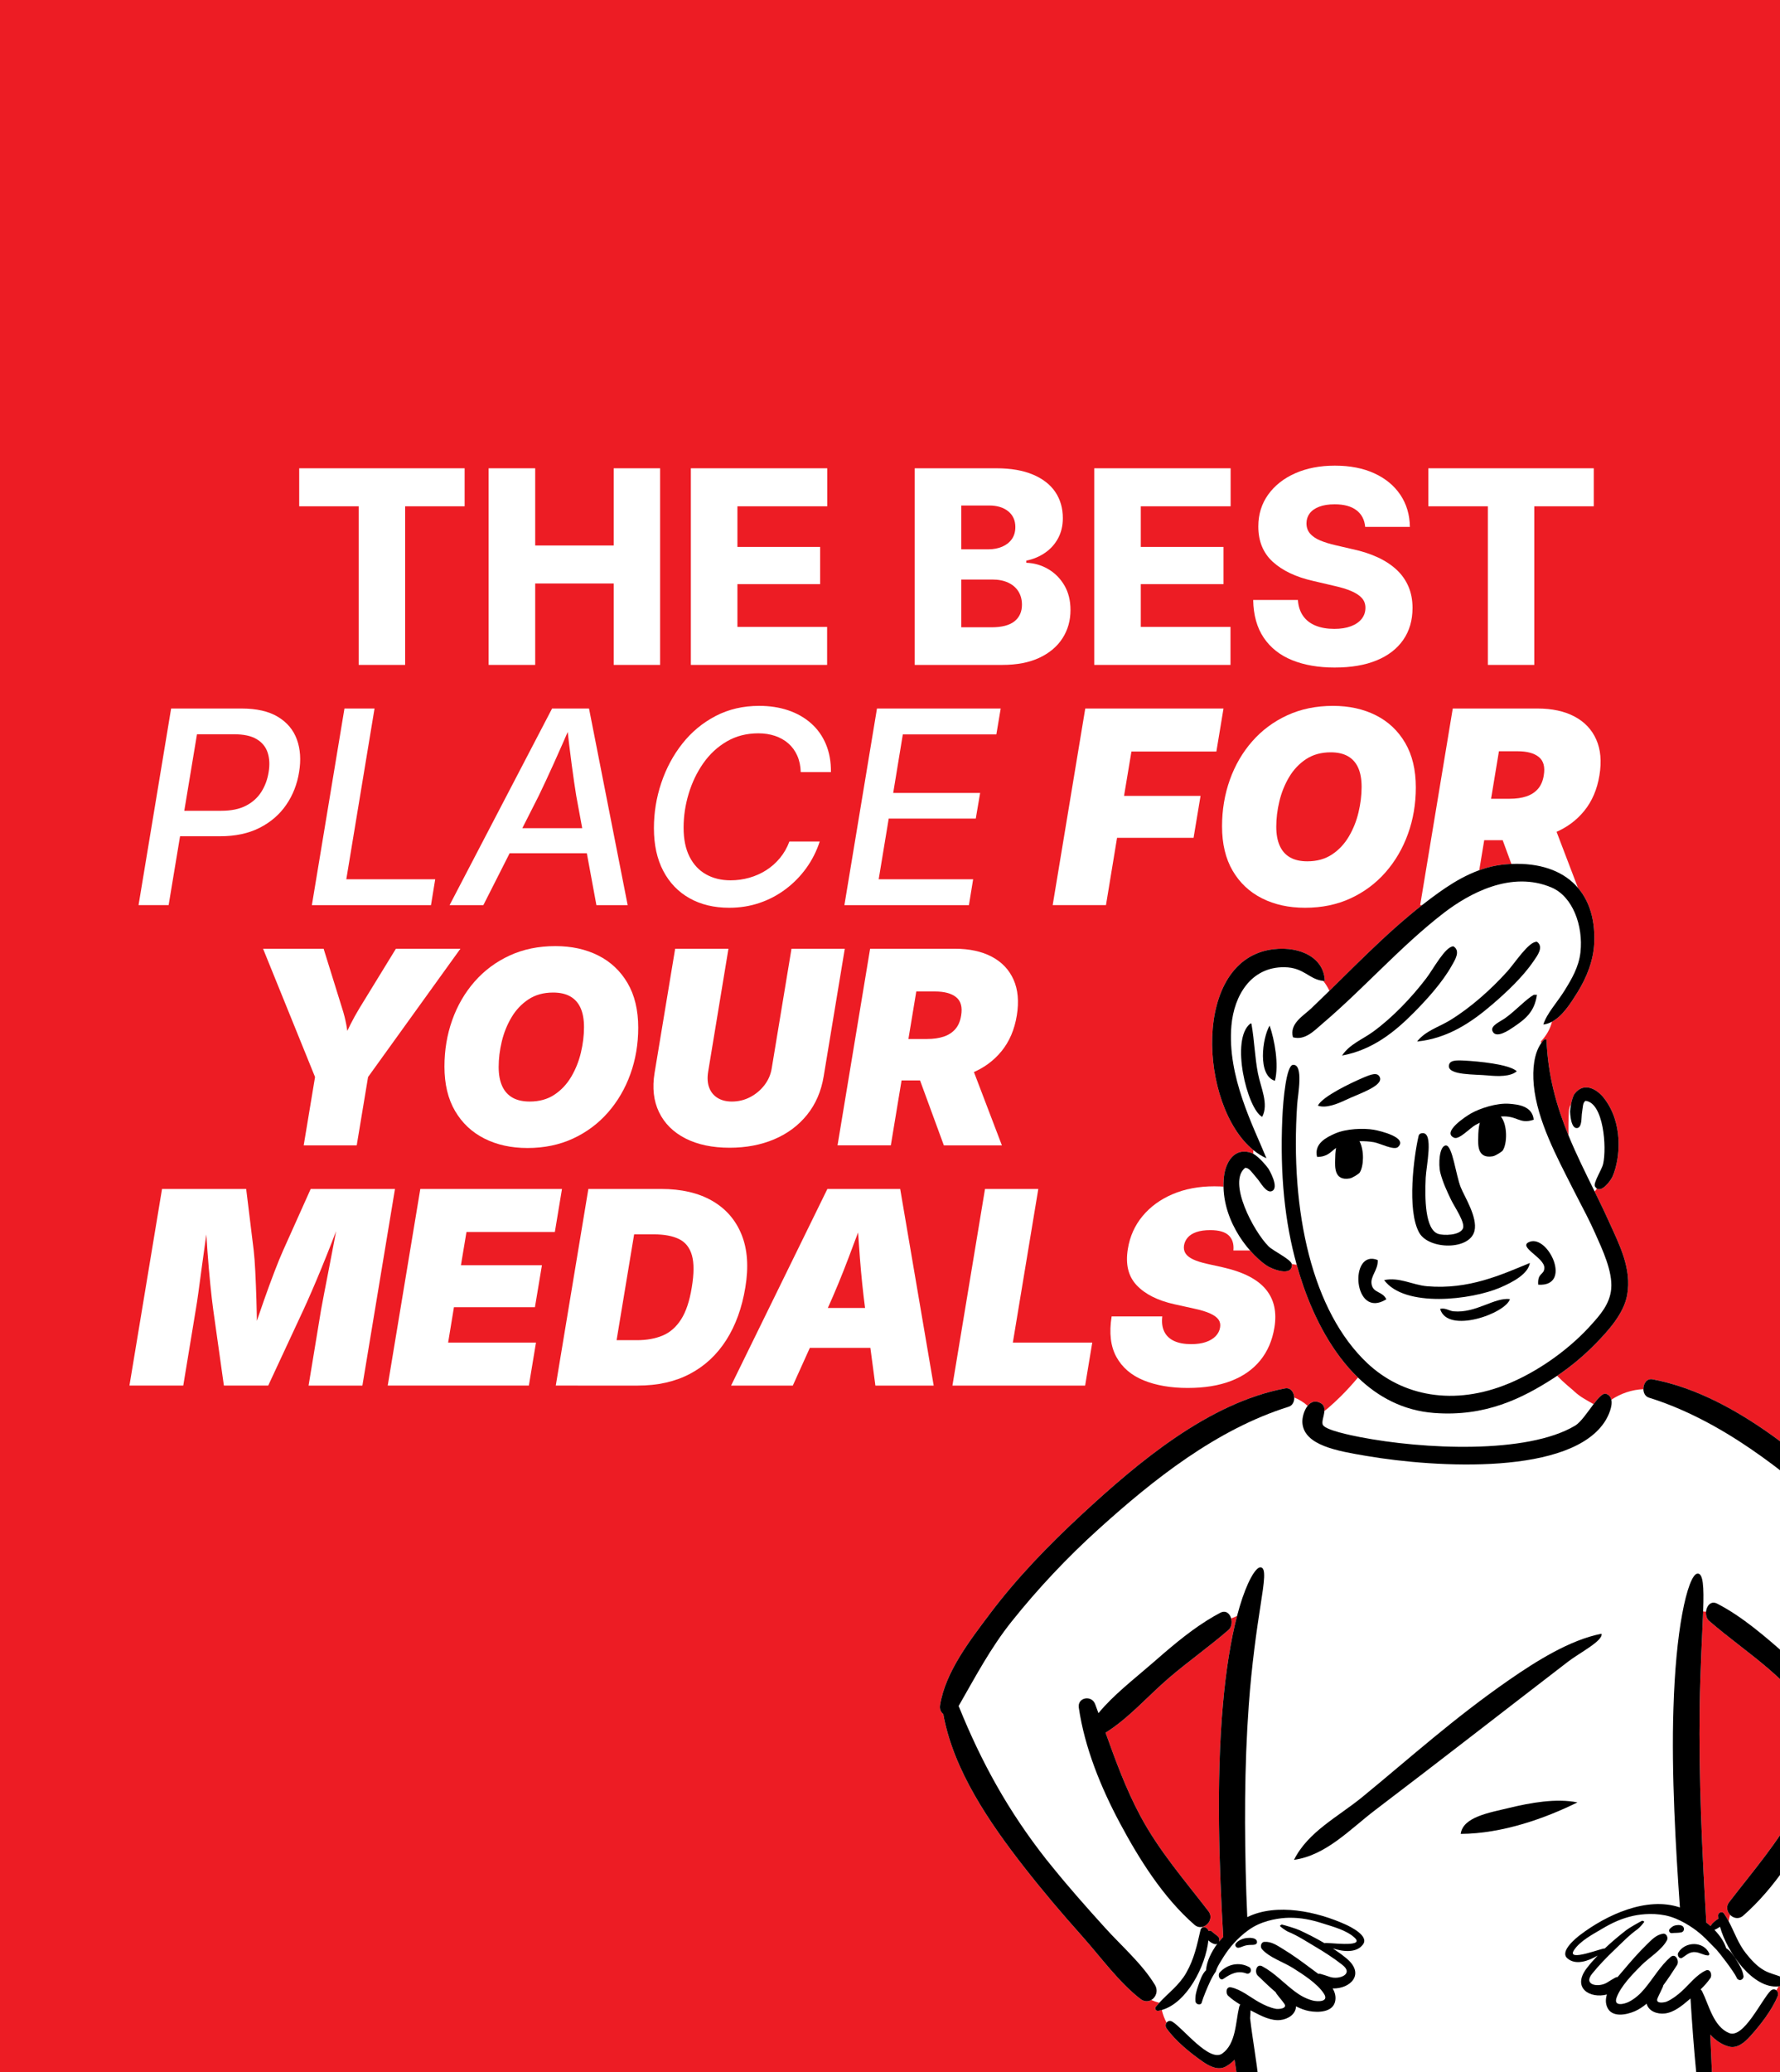 <svg viewBox="0 0 1115.39 1297.882" height="1297.882" width="1115.39" xmlns="http://www.w3.org/2000/svg" data-name="Layer 1" id="a">
  <rect fill="#ed1c24" height="1297.882" width="1115.39"></rect>
  <g>
    <path fill="#fff" d="M187.493,317.133v-23.805h103.652v23.805h-37.278v99.355h-29.095v-99.355h-37.279Z"></path>
    <path fill="#fff" d="M306.19,416.488v-123.16h29.179v48.355h49.181v-48.355h29.096v123.16h-29.096v-50.999h-49.181v50.999h-29.179Z"></path>
    <path fill="#fff" d="M432.903,416.488v-123.16h85.468v23.805h-56.289v25.459h51.826v23.31h-51.826v26.781h56.207v23.805h-85.386Z"></path>
    <path fill="#fff" d="M573.173,416.488v-123.16h51.083c9.146,0,16.833,1.323,23.061,3.968,6.226,2.645,10.896,6.296,14.01,10.952,3.113,4.657,4.671,10.098,4.671,16.325,0,4.684-.98,8.858-2.935,12.523-1.957,3.666-4.657,6.695-8.101,9.092-3.444,2.397-7.397,4.064-11.861,5.001v1.322c4.904.166,9.464,1.475,13.68,3.926,4.216,2.453,7.604,5.856,10.167,10.209,2.562,4.354,3.844,9.505,3.844,15.457,0,6.613-1.668,12.51-5.001,17.689-3.335,5.18-8.17,9.258-14.507,12.233s-14.08,4.463-23.227,4.463h-54.885ZM602.352,344.08h16.944c3.251,0,6.158-.55,8.721-1.653,2.562-1.102,4.573-2.687,6.034-4.753,1.459-2.066,2.19-4.587,2.19-7.563,0-4.133-1.488-7.411-4.464-9.836-2.976-2.424-6.972-3.637-11.985-3.637h-17.44v27.442ZM602.352,392.93h18.846c6.557,0,11.393-1.252,14.507-3.761,3.112-2.507,4.67-5.964,4.67-10.373,0-3.195-.744-5.979-2.232-8.348-1.487-2.369-3.624-4.202-6.405-5.497-2.783-1.294-6.104-1.942-9.961-1.942h-19.424v29.922Z"></path>
    <path fill="#fff" d="M685.67,416.488v-123.16h85.468v23.805h-56.289v25.459h51.826v23.31h-51.826v26.781h56.207v23.805h-85.386Z"></path>
    <path fill="#fff" d="M836.438,418.141c-10.249,0-19.177-1.544-26.781-4.629s-13.528-7.77-17.771-14.052c-4.243-6.282-6.447-14.162-6.612-23.64h28.021c.274,3.968,1.363,7.302,3.265,10.002,1.901,2.701,4.518,4.726,7.853,6.075,3.333,1.351,7.232,2.025,11.696,2.025,4.021,0,7.493-.55,10.414-1.653,2.921-1.102,5.166-2.645,6.737-4.629,1.57-1.983,2.356-4.298,2.356-6.943,0-2.369-.731-4.381-2.19-6.034-1.461-1.653-3.651-3.113-6.571-4.381-2.922-1.267-6.641-2.397-11.159-3.389l-13.06-3.058c-10.636-2.424-18.984-6.392-25.045-11.903-6.062-5.509-9.093-12.895-9.093-22.152,0-7.604,2.066-14.271,6.199-20.003,4.133-5.731,9.795-10.18,16.986-13.349,7.191-3.168,15.442-4.753,24.756-4.753,9.533,0,17.799,1.612,24.797,4.835s12.426,7.716,16.284,13.473c3.856,5.759,5.84,12.44,5.951,20.044h-28.02c-.387-4.463-2.205-7.935-5.456-10.415-3.252-2.48-7.798-3.72-13.639-3.72-3.857,0-7.108.51-9.753,1.529-2.646,1.02-4.629,2.425-5.951,4.215-1.323,1.792-1.984,3.844-1.984,6.158,0,2.535.744,4.67,2.232,6.406,1.487,1.736,3.608,3.183,6.364,4.34,2.755,1.157,5.951,2.149,9.588,2.976l10.663,2.479c5.951,1.269,11.254,2.99,15.911,5.166,4.656,2.178,8.597,4.781,11.82,7.811,3.224,3.031,5.675,6.53,7.356,10.497,1.681,3.968,2.522,8.404,2.522,13.308,0,7.77-1.942,14.452-5.827,20.044-3.886,5.594-9.452,9.877-16.697,12.853-7.247,2.976-15.967,4.464-26.161,4.464Z"></path>
    <path fill="#fff" d="M895.041,317.133v-23.805h103.652v23.805h-37.278v99.355h-29.095v-99.355h-37.279Z"></path>
    <path fill="#fff" d="M86.816,566.961l20.417-123.16h44.139c9.423,0,17.014,1.736,22.773,5.207,5.757,3.472,9.725,8.211,11.902,14.217,2.176,6.007,2.631,12.812,1.364,20.416-1.213,7.604-3.899,14.438-8.06,20.499-4.161,6.062-9.712,10.856-16.655,14.382-6.943,3.527-15.182,5.29-24.715,5.29h-30.17l2.646-15.953h28.269c6.171,0,11.31-1.06,15.415-3.182,4.104-2.121,7.315-5.014,9.63-8.679,2.314-3.664,3.829-7.756,4.546-12.275.771-4.573.579-8.65-.578-12.233-1.157-3.582-3.444-6.406-6.86-8.473-3.418-2.066-8.212-3.1-14.383-3.1h-23.061l-17.771,107.041h-18.846Z"></path>
    <path fill="#fff" d="M195.429,566.961l20.417-123.16h18.846l-17.689,106.959h55.711l-2.646,16.201h-74.64Z"></path>
    <path fill="#fff" d="M281.723,566.961l64.225-123.16h23.145l24.219,123.16h-19.59l-12.646-68.523c-.827-5.069-1.765-11.502-2.811-19.301-1.048-7.797-2.149-16.986-3.307-27.566h3.803c-4.409,10.195-8.363,19.164-11.861,26.905-3.5,7.743-6.6,14.396-9.299,19.962l-34.717,68.523h-21.16ZM310.818,534.476l2.644-15.705h63.977l-2.562,15.705h-64.06Z"></path>
    <path fill="#fff" d="M456.957,568.614c-9.479,0-17.759-1.984-24.839-5.952-7.082-3.967-12.578-9.671-16.49-17.11-3.913-7.439-5.869-16.366-5.869-26.781,0-9.753,1.542-19.218,4.629-28.393,3.086-9.175,7.494-17.385,13.226-24.632,5.731-7.246,12.659-12.99,20.788-17.234,8.128-4.243,17.234-6.365,27.318-6.365,6.612,0,12.659.924,18.144,2.769,5.482,1.847,10.249,4.546,14.3,8.101,4.05,3.554,7.162,7.908,9.34,13.06,2.177,5.153,3.236,11.007,3.183,17.564h-18.929c-.111-3.856-.841-7.301-2.19-10.332-1.351-3.03-3.211-5.58-5.579-7.646-2.37-2.066-5.153-3.637-8.349-4.711-3.196-1.075-6.668-1.612-10.415-1.612-7.385,0-13.983,1.694-19.796,5.083-5.814,3.389-10.719,7.935-14.713,13.639-3.996,5.703-7.055,12.068-9.176,19.094-2.122,7.026-3.182,14.122-3.182,21.284,0,7.22,1.239,13.281,3.72,18.185,2.479,4.905,5.936,8.597,10.373,11.076,4.436,2.48,9.547,3.72,15.333,3.72,4.021,0,7.936-.537,11.737-1.612s7.328-2.645,10.58-4.711c3.251-2.066,6.13-4.615,8.638-7.646,2.507-3.03,4.477-6.474,5.91-10.332h19.011c-1.983,6.062-4.794,11.613-8.431,16.655s-7.949,9.438-12.935,13.184c-4.988,3.748-10.456,6.627-16.408,8.638-5.951,2.011-12.262,3.017-18.928,3.017Z"></path>
    <path fill="#fff" d="M529.116,566.961l20.417-123.16h77.532l-2.728,16.201h-58.605l-6.034,36.7h54.472l-2.728,16.036h-54.554l-6.282,38.023h59.183l-2.644,16.201h-78.029Z"></path>
    <path fill="#fff" d="M659.633,566.961l20.416-123.16h86.625l-4.463,26.946h-53.231l-4.629,27.773h47.941l-4.381,26.285h-47.941l-6.943,42.155h-33.394Z"></path>
    <path fill="#fff" d="M817.757,568.614c-10.14,0-19.123-1.97-26.946-5.91-7.825-3.939-13.956-9.698-18.392-17.275-4.436-7.576-6.654-16.848-6.654-27.814,0-10.304,1.625-20.016,4.877-29.137,3.251-9.119,7.921-17.151,14.011-24.095,6.088-6.943,13.403-12.384,21.945-16.325,8.541-3.939,18.102-5.91,28.683-5.91,10.084,0,19.023,1.957,26.822,5.869,7.797,3.914,13.928,9.671,18.391,17.275,4.464,7.604,6.695,16.918,6.695,27.939,0,10.305-1.64,20.003-4.918,29.095-3.279,9.093-7.963,17.11-14.052,24.054-6.089,6.943-13.391,12.386-21.904,16.325-8.514,3.94-18.033,5.91-28.558,5.91ZM819.162,539.519c6.005,0,11.158-1.418,15.457-4.257,4.298-2.837,7.823-6.584,10.58-11.241,2.755-4.656,4.779-9.712,6.075-15.168,1.294-5.455,1.942-10.773,1.942-15.953,0-4.794-.717-8.789-2.149-11.985-1.434-3.195-3.583-5.606-6.447-7.232-2.866-1.625-6.447-2.438-10.745-2.438-6.007,0-11.173,1.434-15.498,4.298-4.327,2.866-7.867,6.627-10.622,11.283-2.756,4.657-4.781,9.699-6.075,15.126-1.296,5.428-1.942,10.733-1.942,15.912,0,4.74.73,8.72,2.19,11.944,1.459,3.224,3.623,5.649,6.488,7.273,2.865,1.626,6.447,2.438,10.746,2.438Z"></path>
    <path fill="#fff" d="M889.917,566.961l20.416-123.16h53.066c9.146,0,16.875,1.667,23.186,5.001,6.309,3.334,10.855,8.128,13.639,14.382,2.781,6.255,3.457,13.735,2.024,22.441-1.434,8.817-4.615,16.256-9.547,22.317-4.932,6.062-11.187,10.636-18.763,13.721-7.577,3.087-16.05,4.629-25.417,4.629h-31.741l4.299-25.955h24.962c3.968,0,7.439-.496,10.415-1.488,2.976-.992,5.4-2.562,7.274-4.711,1.872-2.149,3.085-4.986,3.637-8.514.881-5.234-.152-9.051-3.1-11.448-2.949-2.397-7.371-3.595-13.267-3.595h-11.737l-15.953,96.378h-33.394ZM956.539,566.961l-20.747-56.538h35.543l21.573,56.538h-36.369Z"></path>
    <path fill="#fff" d="M190.304,717.434l7.108-42.816-32.567-80.343h37.94l11.571,37.196c1.102,3.362,1.984,6.819,2.646,10.373s1.267,7.592,1.818,12.109h-4.877c1.929-4.518,3.788-8.555,5.579-12.109,1.79-3.554,3.706-7.012,5.745-10.373l22.814-37.196h40.42l-57.86,80.343-7.108,42.816h-33.228Z"></path>
    <path fill="#fff" d="M330.491,719.087c-10.14,0-19.123-1.97-26.946-5.91-7.825-3.939-13.956-9.698-18.392-17.275-4.436-7.576-6.654-16.848-6.654-27.814,0-10.304,1.625-20.016,4.877-29.137,3.251-9.119,7.921-17.151,14.011-24.095,6.088-6.943,13.403-12.384,21.945-16.325,8.541-3.939,18.102-5.91,28.683-5.91,10.084,0,19.023,1.957,26.822,5.869,7.797,3.914,13.928,9.671,18.391,17.275,4.464,7.604,6.695,16.918,6.695,27.939,0,10.305-1.64,20.003-4.918,29.095-3.279,9.093-7.963,17.11-14.052,24.054-6.089,6.943-13.391,12.385-21.904,16.325-8.514,3.94-18.033,5.91-28.558,5.91ZM331.897,689.992c6.005,0,11.158-1.418,15.457-4.257,4.298-2.837,7.823-6.584,10.58-11.241,2.755-4.656,4.779-9.712,6.075-15.168,1.294-5.455,1.942-10.773,1.942-15.953,0-4.794-.717-8.789-2.149-11.985-1.434-3.195-3.583-5.606-6.447-7.232-2.866-1.625-6.447-2.438-10.745-2.438-6.007,0-11.173,1.434-15.498,4.298-4.327,2.866-7.867,6.627-10.622,11.283-2.756,4.657-4.781,9.699-6.075,15.126-1.296,5.428-1.942,10.733-1.942,15.912,0,4.74.73,8.72,2.19,11.944,1.459,3.224,3.623,5.649,6.488,7.273,2.865,1.626,6.447,2.438,10.746,2.438Z"></path>
    <path fill="#fff" d="M457.204,718.922c-10.856,0-20.086-1.943-27.69-5.828s-13.115-9.353-16.531-16.407c-3.417-7.053-4.354-15.263-2.811-24.632l12.895-77.781h33.394l-12.729,77.12c-.607,3.802-.387,7.095.661,9.877,1.046,2.783,2.796,4.932,5.248,6.447,2.452,1.516,5.441,2.273,8.969,2.273,4.133,0,7.977-.936,11.531-2.81,3.554-1.873,6.529-4.381,8.927-7.522,2.397-3.141,3.897-6.613,4.505-10.415l12.398-74.97h33.394l-13.226,79.93c-1.543,9.369-5.015,17.399-10.414,24.095-5.401,6.695-12.262,11.807-20.582,15.334-8.321,3.526-17.635,5.29-27.939,5.29Z"></path>
    <path fill="#fff" d="M524.818,717.434l20.416-123.16h53.066c9.146,0,16.875,1.667,23.186,5.001,6.309,3.334,10.855,8.128,13.639,14.382,2.781,6.255,3.457,13.735,2.024,22.441-1.434,8.817-4.615,16.256-9.547,22.317-4.932,6.062-11.187,10.636-18.763,13.721-7.577,3.087-16.05,4.629-25.417,4.629h-31.741l4.299-25.955h24.962c3.968,0,7.439-.496,10.415-1.488,2.976-.992,5.4-2.562,7.274-4.711,1.872-2.149,3.085-4.986,3.637-8.514.881-5.234-.152-9.051-3.1-11.448-2.949-2.397-7.371-3.595-13.267-3.595h-11.737l-15.953,96.378h-33.394ZM591.44,717.434l-20.747-56.538h35.543l21.573,56.538h-36.369Z"></path>
    <path fill="#fff" d="M81.113,867.907l20.416-123.159h52.735l4.712,38.518c.385,3.307.716,7.688.992,13.143.274,5.456.509,11.312.702,17.565.192,6.255.303,12.262.331,18.019.026,5.759-.015,10.622-.124,14.59h-6.199c1.157-3.968,2.713-8.831,4.67-14.59,1.955-5.757,4.036-11.764,6.24-18.019,2.204-6.254,4.353-12.109,6.447-17.565,2.094-5.455,3.885-9.836,5.373-13.143l17.275-38.518h52.818l-20.417,123.159h-33.724l7.853-47.61c.496-2.811,1.198-6.543,2.107-11.2.909-4.656,1.901-9.767,2.976-15.333,1.074-5.565,2.149-11.159,3.224-16.779,1.074-5.621,1.997-10.8,2.769-15.54h1.9c-1.874,5.236-3.913,10.677-6.116,16.325-2.205,5.648-4.409,11.158-6.612,16.531-2.205,5.373-4.286,10.305-6.241,14.796-1.956,4.491-3.624,8.225-5.001,11.2l-22.151,47.61h-27.773l-6.695-47.61c-.552-3.968-1.157-9.229-1.818-15.788-.661-6.557-1.269-13.639-1.818-21.243-.552-7.604-.965-14.878-1.24-21.821h2.397c-.772,4.74-1.558,9.919-2.356,15.54-.8,5.62-1.571,11.214-2.314,16.779-.744,5.566-1.434,10.677-2.066,15.333-.635,4.657-1.199,8.39-1.695,11.2l-7.852,47.61h-33.725Z"></path>
    <path fill="#fff" d="M242.957,867.907l20.416-123.159h88.774l-4.464,26.946h-55.38l-3.472,20.829h50.752l-4.381,26.285h-50.752l-3.637,22.152h55.05l-4.464,26.946h-88.443Z"></path>
    <path fill="#fff" d="M402.072,744.748l-20.416,123.159h-33.394l20.416-123.159h33.394ZM399.676,867.907h-37.692l4.712-28.435h32.401c6.117,0,11.489-.963,16.118-2.893,4.629-1.929,8.485-5.303,11.572-10.126,3.086-4.821,5.317-11.502,6.695-20.044,1.433-8.597,1.46-15.305.083-20.127-1.378-4.821-4.079-8.211-8.101-10.167-4.023-1.955-9.258-2.935-15.705-2.935h-32.567l4.712-28.434h32.401c12.674,0,23.31,2.467,31.906,7.397,8.597,4.933,14.754,11.999,18.474,21.201,3.72,9.204,4.505,20.225,2.356,33.063-2.095,12.785-6.075,23.778-11.943,32.98-5.869,9.203-13.446,16.256-22.731,21.16-9.286,4.905-20.183,7.356-32.69,7.356Z"></path>
    <path fill="#fff" d="M458.114,867.907l60.34-123.159h45.627l20.995,123.159h-36.535l-6.364-47.776c-1.378-10.359-2.494-21.118-3.348-32.277-.855-11.159-1.585-22.248-2.19-33.27h7.604c-4.133,11.021-8.307,22.11-12.523,33.27s-8.666,21.918-13.35,32.277l-21.573,47.776h-38.684ZM491.591,844.268l4.133-24.963h67.778l-4.133,24.963h-67.778Z"></path>
    <path fill="#fff" d="M596.813,867.907l20.416-123.159h33.394l-15.952,96.213h49.76l-4.464,26.946h-83.153Z"></path>
    <path fill="#fff" d="M744.356,869.395c-10.691,0-19.921-1.584-27.69-4.753-7.769-3.168-13.473-8.06-17.11-14.672-3.637-6.612-4.628-15.071-2.976-25.376h31.741c-.442,3.748-.029,6.916,1.239,9.506,1.268,2.591,3.319,4.546,6.158,5.868,2.838,1.323,6.406,1.984,10.704,1.984,3.581,0,6.654-.44,9.217-1.323,2.562-.881,4.6-2.107,6.116-3.678,1.515-1.57,2.438-3.375,2.769-5.414.331-1.873.014-3.513-.95-4.918-.965-1.405-2.7-2.687-5.207-3.844-2.509-1.157-5.966-2.203-10.374-3.141l-11.985-2.646c-10.47-2.314-18.364-6.268-23.681-11.861-5.319-5.593-7.179-13.211-5.58-22.855,1.268-7.824,4.34-14.672,9.217-20.541,4.877-5.868,11.158-10.441,18.846-13.721,7.688-3.278,16.407-4.918,26.161-4.918,9.973,0,18.474,1.667,25.5,5,7.025,3.335,12.178,8.019,15.457,14.053,3.277,6.033,4.283,13.073,3.017,21.118h-32.071c.385-4.021-.578-7.149-2.893-9.381-2.314-2.232-6.173-3.348-11.572-3.348-3.417,0-6.296.4-8.638,1.198-2.343.8-4.147,1.915-5.414,3.348-1.269,1.434-2.066,3.059-2.397,4.877-.33,1.93-.041,3.624.868,5.083.909,1.461,2.493,2.728,4.753,3.803,2.259,1.074,5.262,2.024,9.01,2.852l9.671,2.148c6.557,1.488,12.081,3.403,16.573,5.745,4.49,2.343,8.018,5.112,10.58,8.307,2.562,3.197,4.257,6.766,5.083,10.704.826,3.94.854,8.253.083,12.937-1.323,8.101-4.285,14.975-8.886,20.623-4.602,5.649-10.704,9.933-18.309,12.854-7.604,2.92-16.614,4.381-27.029,4.381Z"></path>
  </g>
  <g>
    <path fill="#fff" d="M1251.712,1062.443c-3.338-20.772-18.625-40.471-30.919-56.853-17.166-22.878-37.216-43.526-58.18-62.915-34.824-32.209-79.077-69.648-127.096-78.699-3.672-.691-5.794,2.825-5.732,6.186-7.127.263-14.109,2.655-20.075,6.602-.366-1.628-1.306-2.968-3.186-3.662-2.066-.765-4.877,2.377-7.949,6.426-3.939-2.242-8.853-4.779-11.92-7.899,4.644,4.724.126.074-1.157-.985-2.267-1.869-4.481-3.806-6.636-5.806-1.063-.987-2.083-2.035-3.12-3.06,8.205-5.515,16.735-12.493,24.579-20.593,7.241-7.481,17.131-18.175,19.278-29.914,3.066-16.76-5.09-32.033-11.302-45.871-2.896-6.449-5.968-12.772-9.067-19.08.515-.523.995-1.127,1.429-1.821,3.451,2.252,8.82-5.223,9.881-7.731,4.939-11.641,6.672-33.751-5.728-49.273-3.846-4.816-11.832-10.186-17.984-2.573-1.08,1.339-1.883,4.229-2.381,6.807-.753,1.263-1.245,2.704-1.338,4.285-.294,5.069-.361,10.118-.253,15.188-7.363-17.971-12.955-37.283-13.784-60.142h-1.327c-.725.706-1.382,1.492-1.983,2.34-.057-.377-.101-.757-.17-1.13,3.311-3.446,5.776-7.657,6.926-12.293,6.592-3.514,11.596-11.377,15.834-18.171,6.058-9.7,10.173-20.395,10.642-31.244,1.404-32.563-19.086-52.006-55.177-49.197-16.524,1.286-30.566,9.363-42.551,17.953-25.248,18.089-46.799,40.29-68.228,61.295-1.048-2.23-2.35-4.316-3.879-6.207.324.034.637.078.977.092-.351-14.205-14.809-21.863-31.909-19.948-51.701,5.784-46.954,98.116-12.855,125.842-.032.39-.067.777-.055,1.197.011.37.038.748.052,1.119-.385-.216-.759-.403-1.107-.523-11.533-3.962-16.405,7.002-17.275,14.628-2.817,24.616,13.662,46.819,26.588,55.838,3.147,2.198,16.32,7.482,15.955-.664-.004-.083-.048-.175-.069-.262,1.012.251,2.043.402,3.083.503,1.306,4.666,2.729,9.243,4.3,13.721,6.989,19.936,17.958,41.367,34.086,56.924-3.437,4.106-7.034,8.073-10.85,11.844-2.59,2.56-5.266,5.036-8.018,7.422-.144.125-1.111.869-2.16,1.698.129-1.966-.304-3.772-2.262-4.903-3.497-2.029-6.279-.797-8.243,1.658-2.449-2.214-5.275-3.999-8.401-5.227-.14-3.206-2.248-6.363-5.748-5.702-48.021,9.051-92.269,46.486-127.093,78.697-20.967,19.388-41.012,40.035-58.179,62.915-12.294,16.383-27.585,36.081-30.922,56.855-.396,2.462.553,4.398,2.032,5.52,6.254,35.103,29.17,68.343,50.614,95.811,11.629,14.893,23.854,29.3,36.447,43.383,11.49,12.855,22.773,28.628,36.404,39.203,2.4,1.862,4.928,1.813,6.873.706,1.588.737,3.263,1.32,5.011,1.743-.762.831-1.511,1.683-2.228,2.577-.866,1.078.238,2.684,1.507,2.475.778-.129,1.546-.319,2.306-.536.632,2.794,1.638,5.463,2.969,7.93-.708.955-.851,2.394.047,3.656,5.6,7.882,14.815,15.349,22.762,20.86,3.796,2.633,9.327,5.59,14.037,3.112,1.587-.832,3.016-1.859,4.32-3.025.5-.449.988-.912,1.449-1.403.054.38.102.759.156,1.139.64,4.417,1.321,8.826,2.083,13.219,1.582,9.149,4.316,22.85,7.757,34.639,3.391,11.799,7.561,21.587,10.431,23.223.483.283.858.255,1.133-.042.765-.843.741-3.855.318-8.123,6.492,8.239,15.469,13.675,27.162,13.414,10.172-.226,20.275-1.246,30.477-1.15,4.294.041,8.598.295,12.89.063,7.287-.394,12.809-1.711,18.939-4.067,7.451-.563,14.932-.775,22.394-.347,1.814.104,4.305-.145,6.044.485-.081-.029-.146-.052-.221-.079.396.102.834.203,1.296.289,3.754.697,7.432,1.723,11.178,2.463,11.894,2.349,22.399,1.499,34.159-.946.558-.116,3.332-.517,4.173-.692.816-.059,1.513-.111,1.575-.115,3.704-.191,7.422-.135,11.126.056,7.5.386,14.951,1.404,22.39,2.405,17.785,2.395,34.376,3.404,52.21.464,9.09-1.498,15.524-8.455,18.684-16.731.858,3.588,1.734,6.147,2.604,7.076.328.349.61.386.855.147,2.898-2.868-.107-44.667-.6-56.892-.35-8.482-.729-17.034-1.116-25.611,3.244,3.567,7.137,6.322,11.779,7.541,5.144,1.352,9.87-2.768,12.974-6.192,6.503-7.155,13.804-16.502,17.49-25.445.608-1.474.104-2.888-.853-3.643.499-.793.952-1.61,1.367-2.448.702-.076,1.405-.182,2.105-.356,1.472,3.491,5.739,5.514,9.66,2.473,13.633-10.577,24.916-26.35,36.401-39.204,12.594-14.085,24.819-28.49,36.45-43.385,21.441-27.469,44.355-60.709,50.613-95.812,1.48-1.121,2.426-3.059,2.029-5.521ZM766.309,1067.691c-4.371,47.987-2.219,105.012.085,143.51.04.68.082,1.359.123,2.039-.918.975-1.869,2.012-2.654,2.928.407-1.08.231-2.446-.782-3.304-.665-.561-1.335-1.101-2.034-1.623-.285-.212-.567-.414-.842-.643-.096-.082-.837-.849-.436-.37-.779-.932-1.695-1.016-2.469-.66-.432-1.721-2.284-2.793-3.656-2.308-.085-.093-.177-.181-.263-.273,3.926-.866,6.907-5.861,3.867-9.81-15.061-19.569-30.878-37.685-42.647-59.61-9.094-16.962-15.444-34.47-21.834-52.231,14.503-9.033,26.699-23.131,39.622-34.217,12.143-10.421,25.292-19.647,37.362-30.104,1.973-1.709,2.399-4.76,1.698-7.284,1.268-.422,2.506-.92,3.709-1.509-3.911,14.952-7.013,34.313-8.847,55.469ZM1126.164,1131.879c-11.762,21.925-27.585,40.04-42.645,59.61-2.072,2.695-1.335,5.877.584,7.907-.37,1.304-.667,2.635-.818,4.004-.011.048-.013.097-.023.145-.926-1.728-1.911-3.422-3.061-5.022-1.101-1.528-3.646-.482-3.595,1.33.016.652.082,1.35.169,2.06-.84.373-1.61,1.002-2.308,1.597-.708.609-1.734,1.462-2.222,2.429-.005.006-.017.01-.022.018-.172.147-.283.315-.384.484-.159-.148-.313-.298-.474-.448-.504-.46-1.277-1.05-2.157-1.683-2.667-45.264-4.774-90.8-4.155-134.988.349-24.118,1.631-45.073,2.169-59.943.606.06,1.212.136,1.816.171-.197,2.145.388,4.398,1.979,5.776,12.069,10.458,25.22,19.682,37.362,30.103,12.925,11.085,25.117,25.185,39.624,34.219-6.39,17.758-12.739,35.268-21.838,52.23Z"></path>
    <path d="M1003.553,1023.347c-19.763,3.818-40.961,17.183-58.044,29.022-34.67,24.04-61.427,48.312-91.711,73.145-15.265,12.51-34.091,21.754-42.95,39.469,20.246-2.853,35.158-19.269,51.085-31.347,40.533-30.772,81.302-62.582,120.726-92.866,7.024-5.409,21.989-13.006,20.895-17.423Z"></path>
    <path d="M945.509,1132.482c-12.151,2.946-28.843,5.585-30.185,16.245,26.17-.154,52.925-9.764,73.139-19.731-13.426-2.697-29.479.215-42.954,3.486Z"></path>
    <path d="M816.106,891.25c1.07,14.226,22.116,17.652,40.163,20.727,44.073,7.504,128.861,12.251,149.874-22.338,1.482-2.436,4.513-8.657,3.566-12.876-.366-1.628-1.306-2.968-3.186-3.662-2.066-.765-4.877,2.377-7.949,6.426-3.766,4.964-7.928,11.294-11.603,13.491-30.1,17.988-95.382,14.818-134.758,7.15-5.72-1.108-21.166-4.254-23.195-7.508-1.127-1.791.668-5.532.884-8.822.129-1.966-.304-3.772-2.262-4.903-3.497-2.029-6.279-.797-8.243,1.658-2.344,2.931-3.517,7.613-3.289,10.656Z"></path>
    <path d="M894.193,805.678c-8.993-.786-17.443-5.878-26.856-3.834,12.883,17.404,54.643,12.493,72.896,4.604,8.041-3.476,17.331-8.514,18.417-15.346-17.883,7.377-38.421,16.847-64.457,14.576Z"></path>
    <path d="M958.501,777.856c-7.935,2.988,9.07,9.743,9.207,16.113.11,4.886-4.403,2.922-3.834,10.745,21.652,1.38,6.414-31.291-5.372-26.858Z"></path>
    <path d="M859.513,804.641c-1.08-5.193,4.053-8.894,3.834-15.346-18.165-7.402-15.658,37.687,5.369,24.553-2.447-5.092-8.086-3.804-9.203-9.207Z"></path>
    <path d="M910.844,821.395c-2.801-.252-5.081-2.355-8.44-1.53,4.655,16.01,41.205,2.82,43.742-6.139-9.844-1.162-21.172,8.95-35.301,7.67Z"></path>
    <path d="M945.776,691.393c-7.956-.624-18.39,2.873-23.926,5.985-3.355,1.889-18.592,11.871-10.64,15.294,3.145,1.35,9.79-5.989,13.293-7.978.884-.501,1.84-.98,2.821-1.443-.856,2.911-1.009,6.369-1.031,9.439-.028,3.775-.903,13.399,9.209,11.572,1.626-.291,5.635-2.841,6.138-3.59,2.842-4.226,3.101-16.019-1.152-21.303,10.431-.796,11.489,5.097,20.578,1.999-.872-8.699-9.983-9.554-15.29-9.975Z"></path>
    <path d="M837.211,719.037c-.463,2.449-.57,5.112-.587,7.539-.026,3.767-.907,13.394,9.212,11.567,1.623-.292,5.631-2.84,6.135-3.586,2.582-3.842,3.034-13.945-.096-19.724,3.043-.077,6.198.132,8.965.61,3.978.686,12.704,5.347,15.209,3.011,6.327-5.912-11.382-10.148-15.183-10.794-6.262-1.052-17.262-.807-24.543,2.474-4.849,2.185-13.121,6.071-11.011,14.555,6.653-.114,8.218-2.979,11.9-5.653Z"></path>
    <path d="M810.195,649.727c7.608,2.204,13.512-4.305,18.614-8.644,26.001-22.113,48.911-48.402,75.782-69.138,15.749-12.149,42.409-26.91,67.806-15.954,13.035,5.626,19.816,23.827,17.947,40.552-1.025,9.215-5.613,16.925-9.971,23.933-4.79,7.706-11.001,14.098-13.294,21.273,1.93-.23,3.734-.864,5.437-1.772,6.592-3.514,11.596-11.377,15.834-18.171,6.058-9.7,10.173-20.395,10.642-31.244,1.404-32.563-19.086-52.006-55.177-49.197-16.524,1.286-30.566,9.363-42.551,17.953-25.248,18.089-46.799,40.29-68.228,61.295-3.842,3.767-7.683,7.501-11.539,11.16-4.847,4.6-13.63,9.402-11.302,17.953Z"></path>
    <path d="M887.971,652.386c19.51-1.964,34.36-12.264,47.199-23.266,8.911-7.64,19.35-17.476,25.927-27.255,1.944-2.895,6.578-8.674,1.993-11.969-5.15-.286-13.691,13.166-18.61,18.614-10.32,11.417-22.995,22.697-35.894,30.58-7.032,4.293-15.32,6.558-20.614,13.297Z"></path>
    <path d="M909.722,604.84c1.699-3.037,5.84-9.18,1.003-12.09-5.155.141-12.568,14.246-17.028,20.076-9.349,12.225-21.057,24.502-33.27,33.414-6.664,4.856-14.723,7.788-19.458,14.941,19.287-3.556,33.246-15.036,45.138-27.057,8.26-8.337,17.86-18.996,23.614-29.284Z"></path>
    <path d="M771.636,642.415c1.646-18.918,12.327-36.834,33.238-36.564,12.318.154,15.381,7.652,24.283,8.555.324.034.637.078.977.092-.351-14.205-14.809-21.863-31.909-19.948-51.701,5.784-46.954,98.116-12.855,125.842,2.573,2.092,5.307,3.83,8.203,5.121-8.111-19.912-24.724-51.223-21.938-83.099Z"></path>
    <path d="M943.145,637.76c-3.06,2.183-9.236,4.686-7.975,7.98,2.062,5.384,10.739-.738,12.633-1.998,8.414-5.589,13.687-9.966,15.287-20.608h-1.993c-4.903,2.757-11.284,9.881-17.951,14.626Z"></path>
    <path d="M784.261,641.75c-.036-.401-.098-.789-.663-.667-12.862,9.649-2.101,53.634,7.314,58.502,4.257-8.103-.861-18.058-2.657-27.252-1.952-9.997-2.217-20.478-3.994-30.583Z"></path>
    <path d="M798.895,676.982c2.623-10.106-.238-25.792-3.328-34.567-4.621,7.893-7.646,31.327,3.328,34.567Z"></path>
    <path d="M973.725,863.125c.668-.432,1.343-.894,2.016-1.347,8.205-5.515,16.735-12.493,24.579-20.593,7.241-7.481,17.131-18.175,19.278-29.914,3.066-16.76-5.09-32.033-11.302-45.871-2.896-6.449-5.968-12.772-9.067-19.08-5.668-11.535-11.418-23.026-16.373-35.118-7.363-17.971-12.955-37.283-13.784-60.142h-1.327c-.725.706-1.382,1.492-1.983,2.34-4.428,6.24-5.612,16.078-4.665,26.24,2.072,22.291,14.842,45.743,23.935,63.822,3.133,6.24,6.149,11.853,9.066,17.619.107.212.214.422.321.634,1.78,3.537,3.523,7.141,5.23,10.995,4.396,9.9,10.935,23.594,9.976,34.568-.842,9.712-7.331,16.712-11.97,21.938-6.637,7.492-14.517,14.538-22.986,20.721-.813.594-1.631,1.177-2.455,1.755-8.486,5.949-17.489,11.013-26.404,14.751-34.889,14.628-67.225,7.979-89.079-12.627-34.344-32.377-48.451-94.465-43.88-162.209.374-5.56,4.197-25.215-2.655-24.597-4.089.376-6.112,20.917-6.651,33.238-1.567,35.658,1.568,65.445,8.998,91.982,1.306,4.666,2.729,9.243,4.3,13.721,6.989,19.936,17.958,41.367,34.086,56.924,12.574,12.13,28.282,20.687,47.686,22.179,32.02,2.468,55.179-9.041,75.11-21.93Z"></path>
    <path d="M950.462,670.998c-4.88-4.432-24.233-6.198-32.577-6.646-5.593-.303-9.781-.308-9.971,3.323-.303,5.921,16.254,5.18,24.595,5.979,6.114.588,14.084.817,17.953-2.656Z"></path>
    <path d="M843.584,688.852c7.561-3.616,23.367-8.604,21.048-14.065-1.425-3.344-5.358-1.902-10.515.3-7.673,3.293-25.244,11.592-28.303,17.438,4.822,1.925,12.238-1.022,17.77-3.673Z"></path>
    <path d="M794.902,780.689c-9.435-9.432-25.86-40.451-14.629-49.196,2.645.074,3.961,2.643,7.981,7.312,1.57,1.824,5.202,8.644,8.639,7.317,5.144-1.985-1.825-13.703-1.991-13.959-1.117-1.709-5.974-7.446-9.534-9.453-.385-.216-.759-.403-1.107-.523-11.533-3.962-16.405,7.002-17.275,14.628-2.817,24.616,13.662,46.819,26.588,55.838,3.147,2.198,16.32,7.482,15.955-.664-.004-.083-.048-.175-.069-.262-.735-3.016-11.644-8.128-14.557-11.037Z"></path>
    <path d="M988.449,706.567c2.905-.565,2.467-6.747,2.753-8.654.742-4.892.542-7.194,2.304-8.37,11.357,1.161,13.422,29.233,11.032,39.658-.763,3.313-6.302,11.838-5.119,13.918.369.654.79,1.089,1.237,1.381,3.451,2.252,8.82-5.223,9.881-7.731,4.939-11.641,6.672-33.751-5.728-49.273-3.846-4.816-11.832-10.186-17.984-2.573-1.08,1.339-1.883,4.229-2.381,6.807-.378,1.95-.582,3.722-.598,4.503,0,.247.265,11.171,4.602,10.334Z"></path>
    <path d="M891.385,709.792c-2.416.142-2.407,1.58-2.656,2.656-2.564,11.147-7.401,45.751.666,59.838,6.027,10.516,31.65,11.021,34.566-1.333,2.013-8.504-6.279-21.347-8.636-27.256-3.091-7.72-5.179-26.393-9.313-26.194-4.136.196-4.827,11.896-3.441,17.209,1.552,5.936,4.114,11.461,6.769,16.96,2.147,4.45,9.093,14.357,7.306,17.951-2.157,4.338-12.076,4.333-15.282,3.322-8.522-2.676-8.556-22.507-7.986-35.23.331-7.249,5.079-28.346-1.992-27.923Z"></path>
    <path d="M788.744,1304.112c-1.434-14.115-3.844-26.393-5.407-39.955.152-1.687.243-3.337.278-4.92.585.311,1.162.615,1.73.914,5.02,2.625,11.151,5.821,17.033,5.149,4.647-.53,9.576-3.493,9.733-8.555,2.732,1.398,5.508,2.449,8.281,2.966,5.606,1.03,15.04.853,16.31-6.432.484-2.784-.234-5.366-1.625-7.739,10.925.332,20.657-8.917,8.623-18.864-2.669-2.203-5.529-4.261-8.48-6.203,6.492,2.079,14.875,3.021,18.914-2.583,3.842-5.341-8.053-11.094-11.204-12.512-17.535-7.886-42.813-13.609-61.366-4.523-.212-4.853-.42-9.707-.584-14.567-1.25-39.766-1.281-79.686,1.53-118.3,1.834-25.265,4.948-47.023,7.332-62.166,2.332-15.147,3.757-23.95-.033-24.077-3.019-.068-8.46,9.18-13.061,24.775-.545,1.817-1.075,3.725-1.592,5.702-3.911,14.952-7.013,34.313-8.847,55.469-4.371,47.987-2.219,105.012.085,143.51.04.68.082,1.359.123,2.039-.918.975-1.869,2.012-2.654,2.928.407-1.08.231-2.446-.782-3.304-.665-.561-1.335-1.101-2.034-1.623-.285-.212-.567-.414-.842-.643-.096-.082-.837-.849-.436-.37-.779-.932-1.695-1.016-2.469-.66-.432-1.721-2.284-2.793-3.656-2.308-.639.226-1.184.759-1.417,1.777-2.188,9.59-4,18.125-8.957,26.795-4.405,7.701-11.144,12.466-16.836,18.667-.762.831-1.511,1.683-2.228,2.577-.866,1.078.238,2.684,1.507,2.475.778-.129,1.546-.319,2.306-.536,15.7-4.492,27.394-27.294,29.184-43.606,1.007,1.056,2.366,1.844,3.621,2.248.783.258,1.449.14,1.979-.175-.083.104-.191.238-.259.336-3.464,5.002-6.328,10.356-6.832,16.3-2.45,2.355-3.754,6.31-4.813,9.418-1.165,3.425-2.081,6.34-1.832,9.983.115,1.658,2.423,2.735,3.64,1.477.057-.062.103-.122.157-.185.702-2.341,1.532-4.647,2.47-6.88,1.841-4.394,3.731-9.102,6.537-13.056.532-1.938,1.546-3.736,2.555-5.471,1.64-2.798,3.407-5.524,5.338-8.133,1.395-1.878,7.577-9.65,15.685-14.32,7.542-4.339,16.874-5.647,22.342-5.703,7.515-.076,13.905,1.245,21.063,3.545,6.445,2.068,14.959,4.237,20.012,8.995,7.079,6.668-18.915,2.445-18.873,3.415-5.148-3.034-10.498-5.751-15.779-8.201-2.248-1.043-9.44-3.152-10.998-3.499-.277-.024-.953.579-1.219.789-.056.389,3.707,3.12,5.231,3.74,5.823,2.368,11.557,6.173,16.977,9.366,5.875,3.466,11.505,7.132,16.892,11.321,7.504,5.828-1.975,9.516-7.72,7.602-1.949-.646-3.859-1.356-5.834-1.879-.526-.143-1.005-.124-1.45-.035-1.77-1.348-3.498-2.565-4.94-3.647-5.593-4.197-11.22-8.292-17.202-11.928-3.718-2.254-7.326-4.833-11.771-4.467-2.065.172-2.635,3.116-1.457,4.485,4.6,5.358,13.457,8.086,19.438,11.876,6.316,4,15.425,9.761,19.495,16.181,3.201,5.052-3.806,5.019-7.015,4.203-4.186-1.068-7.871-3.116-11.312-5.711-6.836-5.156-12.796-11.7-20.383-15.748-3.648-1.938-5.025,3.704-2.792,5.854,3.262,3.145,7.071,6.869,11.206,10.386.065.751,4.207,5.375,5.441,7.241,2.092,3.159-3.854,3.441-5.23,3.184-3.712-.695-7.207-2.307-10.502-4.12-5.613-3.086-11.342-8.042-17.712-9.36-3.146-.645-3.463,3.716-1.754,5.303,2.208,2.049,4.825,3.861,7.553,5.511-.297.38-.538.864-.686,1.483-2.229,9.29-1.896,22.987-10.56,29.161-8.047,5.725-24.664-15.961-31.295-19.941-1.487-.889-2.876-.422-3.628.591-.708.955-.851,2.394.047,3.656,5.6,7.882,14.815,15.349,22.762,20.86,3.796,2.633,9.327,5.59,14.037,3.112,1.587-.832,3.016-1.859,4.32-3.025.5-.449.988-.912,1.449-1.403.054.38.102.759.156,1.139.64,4.417,1.321,8.826,2.083,13.219,1.582,9.149,4.316,22.85,7.757,34.639,3.391,11.799,7.561,21.587,10.431,23.223.483.283.858.255,1.133-.042.765-.843.741-3.855.318-8.123-.463-4.676-1.406-10.862-2.332-17.427-1.85-12.536-3.767-26.368-4.403-32.661Z"></path>
    <path d="M1251.712,1062.443c-3.338-20.772-18.625-40.471-30.919-56.853-17.166-22.878-37.216-43.526-58.18-62.915-34.824-32.209-79.077-69.648-127.096-78.699-3.672-.691-5.794,2.825-5.732,6.186.044,2.32,1.117,4.567,3.48,5.304,45.047,14.093,84.641,45.495,119.137,76.683,19.613,17.732,37.845,37.087,54.357,57.735,13.374,16.732,22.805,34.771,33.328,53.091-.088.171-.188.326-.266.515-14.173,35.067-31.108,65.571-54.572,95.408-.592.752-1.211,1.482-1.808,2.231-.124.155-.252.308-.376.465-11.093,13.891-22.933,27.193-34.859,40.372-10.283,11.367-23.13,22.456-31.11,35.594-.021.035-.034.072-.054.108-.156.273-.289.548-.413.824-.041-.017-.081-.03-.122-.048-3.595-1.493-7.426-2.221-10.937-4.178-4.647-2.598-8.287-6.66-11.559-10.774-4.812-6.047-7.207-13.335-10.749-19.947-.926-1.728-1.911-3.422-3.061-5.022-1.101-1.528-3.646-.482-3.595,1.33.016.652.082,1.35.169,2.06-.84.373-1.61,1.002-2.308,1.597-.708.609-1.734,1.462-2.222,2.429-.005.006-.017.01-.022.018-.172.147-.283.315-.384.484-.159-.148-.313-.298-.474-.448-.504-.46-1.277-1.05-2.157-1.683-2.667-45.264-4.774-90.8-4.155-134.988.349-24.118,1.631-45.073,2.169-59.943.008-.202.016-.415.023-.615.517-14.902.058-23.623-3.708-23.067-3.003.475-6.575,9.886-9.39,25.085-2.856,15.179-4.832,36.068-5.519,59.127-1.382,41.089,1.504,88.838,4.043,124.894-20.889-7.104-46.184,4.806-62.43,17.141-2.752,2.095-13.051,10.375-8.104,14.714,5.194,4.55,13.155,1.747,19.012-1.736-2.437,2.556-4.759,5.2-6.868,7.953-9.487,12.396,2.074,19.22,12.647,16.442-.822,2.621-.945,5.298.155,7.902,2.875,6.812,12.11,4.864,17.336,2.596,2.589-1.125,5.057-2.773,7.4-4.747,1.29,4.897,6.763,6.671,11.41,6.144,5.882-.671,11.14-5.162,15.437-8.848.209-.179.423-.363.634-.545,1.011,16.113,2.185,32.161,3.751,48.075,1.331,13.609,3.999,37.67,6.901,49.815.858,3.588,1.734,6.147,2.604,7.076.328.349.61.386.855.147,2.898-2.868-.107-44.667-.6-56.892-.35-8.482-.729-17.034-1.116-25.611,3.244,3.567,7.137,6.322,11.779,7.541,5.144,1.352,9.87-2.768,12.974-6.192,6.503-7.155,13.804-16.502,17.49-25.445.608-1.474.104-2.888-.853-3.643-.96-.757-2.377-.854-3.589.316-5.572,5.367-16.884,30.231-26.012,26.462-9.832-4.069-12.589-17.485-16.849-26.037-.281-.571-.625-.99-1.002-1.293,2.288-2.219,4.428-4.572,6.119-7.069,1.309-1.927.018-6.109-2.9-4.768-5.913,2.712-10.379,8.83-15.158,13.1-2.802,2.506-5.844,4.861-9.302,6.376-1.286.561-7.139,1.621-5.811-1.928.78-2.096,3.779-7.532,3.671-8.281,3.238-4.352,6.113-8.837,8.586-12.638,1.692-2.594-.918-7.782-4.038-5.072-6.484,5.644-10.816,13.368-16.319,19.924-2.772,3.302-5.899,6.128-9.738,8.109-2.945,1.522-9.767,3.129-7.78-2.515,2.522-7.174,10.104-14.834,15.358-20.148,4.975-5.04,12.99-9.692,16.269-15.945.838-1.601-.382-4.343-2.428-4.047-4.418.644-7.35,3.969-10.467,7.002-5.011,4.886-9.574,10.144-14.082,15.492-1.163,1.378-2.57,2.953-3.992,4.663-.454.014-.923.103-1.401.359-1.811.956-3.514,2.075-5.263,3.144-5.172,3.158-15.232,1.694-9.239-5.669,4.308-5.294,8.972-10.133,13.919-14.832,4.561-4.334,9.294-9.323,14.434-12.941,1.348-.949,4.399-4.459,4.26-4.823-.308-.142-1.106-.581-1.365-.492-1.442.692-7.977,4.361-9.935,5.885-4.591,3.572-9.194,7.423-13.53,11.538-.177-.954-24.551,9.005-19.155.919,3.857-5.775,11.66-9.806,17.476-13.267,6.46-3.851,12.387-6.581,19.727-8.193,5.338-1.176,14.731-1.996,23.054.533,8.95,2.723,16.721,8.908,18.501,10.425,2.468,2.104,4.798,4.364,7.027,6.726.985,1.043,3.262,3.334,3.455,3.539,1.571,1.638,10.604,13.27,12.567,17.348.138.283.25.571.385.856.251.191.496.378.772.556,1.468.95,3.471-.616,3.211-2.255-.571-3.608-2.123-6.243-4.028-9.319-1.732-2.791-3.892-6.351-6.813-8.095-1.417-4.415-4.155-8.157-7.418-11.531.124-.035.255-.02.378-.082,1.006-.494,2.154-1.088,3.151-1.83,4.439,16.023,20.672,39.081,36.66,37.351.702-.076,1.405-.182,2.105-.356,1.472,3.491,5.739,5.514,9.66,2.473,13.633-10.577,24.916-26.35,36.401-39.204,12.594-14.085,24.819-28.49,36.45-43.385,21.441-27.469,44.355-60.709,50.613-95.812,1.48-1.121,2.426-3.059,2.029-5.521Z"></path>
    <path d="M1108.379,1045.43c12.925,11.085,25.117,25.185,39.624,34.219-6.39,17.758-12.739,35.268-21.838,52.23-11.762,21.925-27.585,40.04-42.645,59.61-2.072,2.695-1.335,5.877.584,7.907,2.036,2.156,5.402,3.014,8.199.57,19.645-17.165,34.591-41.017,46.775-63.819,11.836-22.163,22.065-47.219,25.685-72.184.94-6.473-8.02-8.072-10.213-2.239-.713,1.895-1.405,3.788-2.098,5.679-9.39-11.372-21.955-21.021-32.887-30.522-13.486-11.726-27.517-24.099-43.469-32.354-4.01-2.078-6.716,1.309-7.058,5.025-.197,2.145.388,4.398,1.979,5.776,12.069,10.458,25.22,19.682,37.362,30.103Z"></path>
    <path d="M723.671,1243.248c-7.981-13.135-20.826-24.227-31.109-35.592-11.427-12.63-22.768-25.383-33.464-38.647-.359-.446-.724-.887-1.081-1.334-.828-1.034-1.684-2.047-2.503-3.088-23.46-29.839-40.397-60.341-54.57-95.409-.077-.188-.176-.345-.268-.516,10.525-18.319,19.956-36.357,33.334-53.089,16.507-20.65,34.743-40.005,54.354-57.734,34.494-31.191,74.09-62.592,119.138-76.683,2.528-.789,3.602-3.305,3.492-5.789-.14-3.206-2.248-6.363-5.748-5.702-48.021,9.051-92.269,46.486-127.093,78.697-20.967,19.388-41.012,40.035-58.179,62.915-12.294,16.383-27.585,36.081-30.922,56.855-.396,2.462.553,4.398,2.032,5.52,6.254,35.103,29.17,68.343,50.614,95.811,11.629,14.893,23.854,29.3,36.447,43.383,11.49,12.855,22.773,28.628,36.404,39.203,2.4,1.862,4.928,1.813,6.873.706,2.931-1.669,4.523-5.763,2.248-9.509Z"></path>
    <path d="M757.247,1197.177c-15.061-19.569-30.878-37.685-42.647-59.61-9.094-16.962-15.444-34.47-21.834-52.231,14.503-9.033,26.699-23.131,39.622-34.217,12.143-10.421,25.292-19.647,37.362-30.104,1.973-1.709,2.399-4.76,1.698-7.284-.844-3.036-3.326-5.306-6.782-3.518-2.596,1.344-5.124,2.83-7.625,4.371-.418.258-.832.523-1.247.786-12.367,7.815-23.666,17.701-34.59,27.197-10.933,9.501-23.499,19.152-32.886,30.524-.696-1.891-1.384-3.781-2.097-5.681-2.198-5.829-11.154-4.232-10.216,2.239,3.617,24.967,13.85,50.024,25.686,72.185,12.182,22.804,27.13,46.656,46.776,63.82,1.569,1.371,3.318,1.684,4.913,1.332,3.926-.866,6.907-5.861,3.867-9.81Z"></path>
    <path d="M1051.666,1223.097c-.93,1.565.572,4.456,2.537,3.176,2.792-1.819,4.58-3.787,8.151-3.487,2.789.232,5.111,1.94,7.899,2.082.652.027,1.054-.712.795-1.277-3.634-7.858-15.177-7.582-19.382-.493Z"></path>
    <path d="M1053.918,1206.231c-1.327-.598-2.673-.464-4.068-.206-1.453.271-2.453,1.152-3.469,2.12-1.103,1.048-.273,2.881,1.22,2.717,1.979-.215,4.065-.025,6.03-.485,2.02-.477,2.071-3.343.287-4.146Z"></path>
    <path d="M766.713,1239.459c4.468-3.108,8.921-5.368,14.388-3.276.727.278,1.444.048,2.017-.429.555-.463.64-.806.704-1.521.056-.678-.242-1.62-.876-1.977-6.242-3.544-13.795-2.075-18.634,3.261-1.522,1.677.039,5.584,2.401,3.943Z"></path>
    <path d="M776.058,1220.045c1.18-.145,2.25-.69,3.366-1.089,1.408-.502,2.885-.668,4.367-.692,1.513-.026,4.24.096,3.834-2.187-.439-2.419-4.434-2.329-6.202-2.151-2.58.264-5.383,1.371-7.014,3.409-.976,1.221.275,2.885,1.648,2.71Z"></path>
    <path fill="none" d="M994.418,761.716c-.107-.212-.214-.422-.321-.634-.007.088,0,.179-.007.267.109.123.22.243.328.367Z"></path>
    <path fill="none" d="M756.006,1014.39c-.054.332-.144.653-.212.98.415-.263.829-.528,1.247-.786-.342-.073-.698-.111-1.035-.195Z"></path>
    <path fill="none" d="M658.91,1167.818c-.302-.035-.594-.098-.892-.142.357.447.722.888,1.081,1.334-.066-.397-.138-.792-.189-1.192Z"></path>
    <path fill="none" d="M972.213,851.692c.824-.578,1.642-1.161,2.455-1.755-.263.008-.525.039-.788.039-.532.599-1.092,1.166-1.667,1.716Z"></path>
  </g>
</svg>
